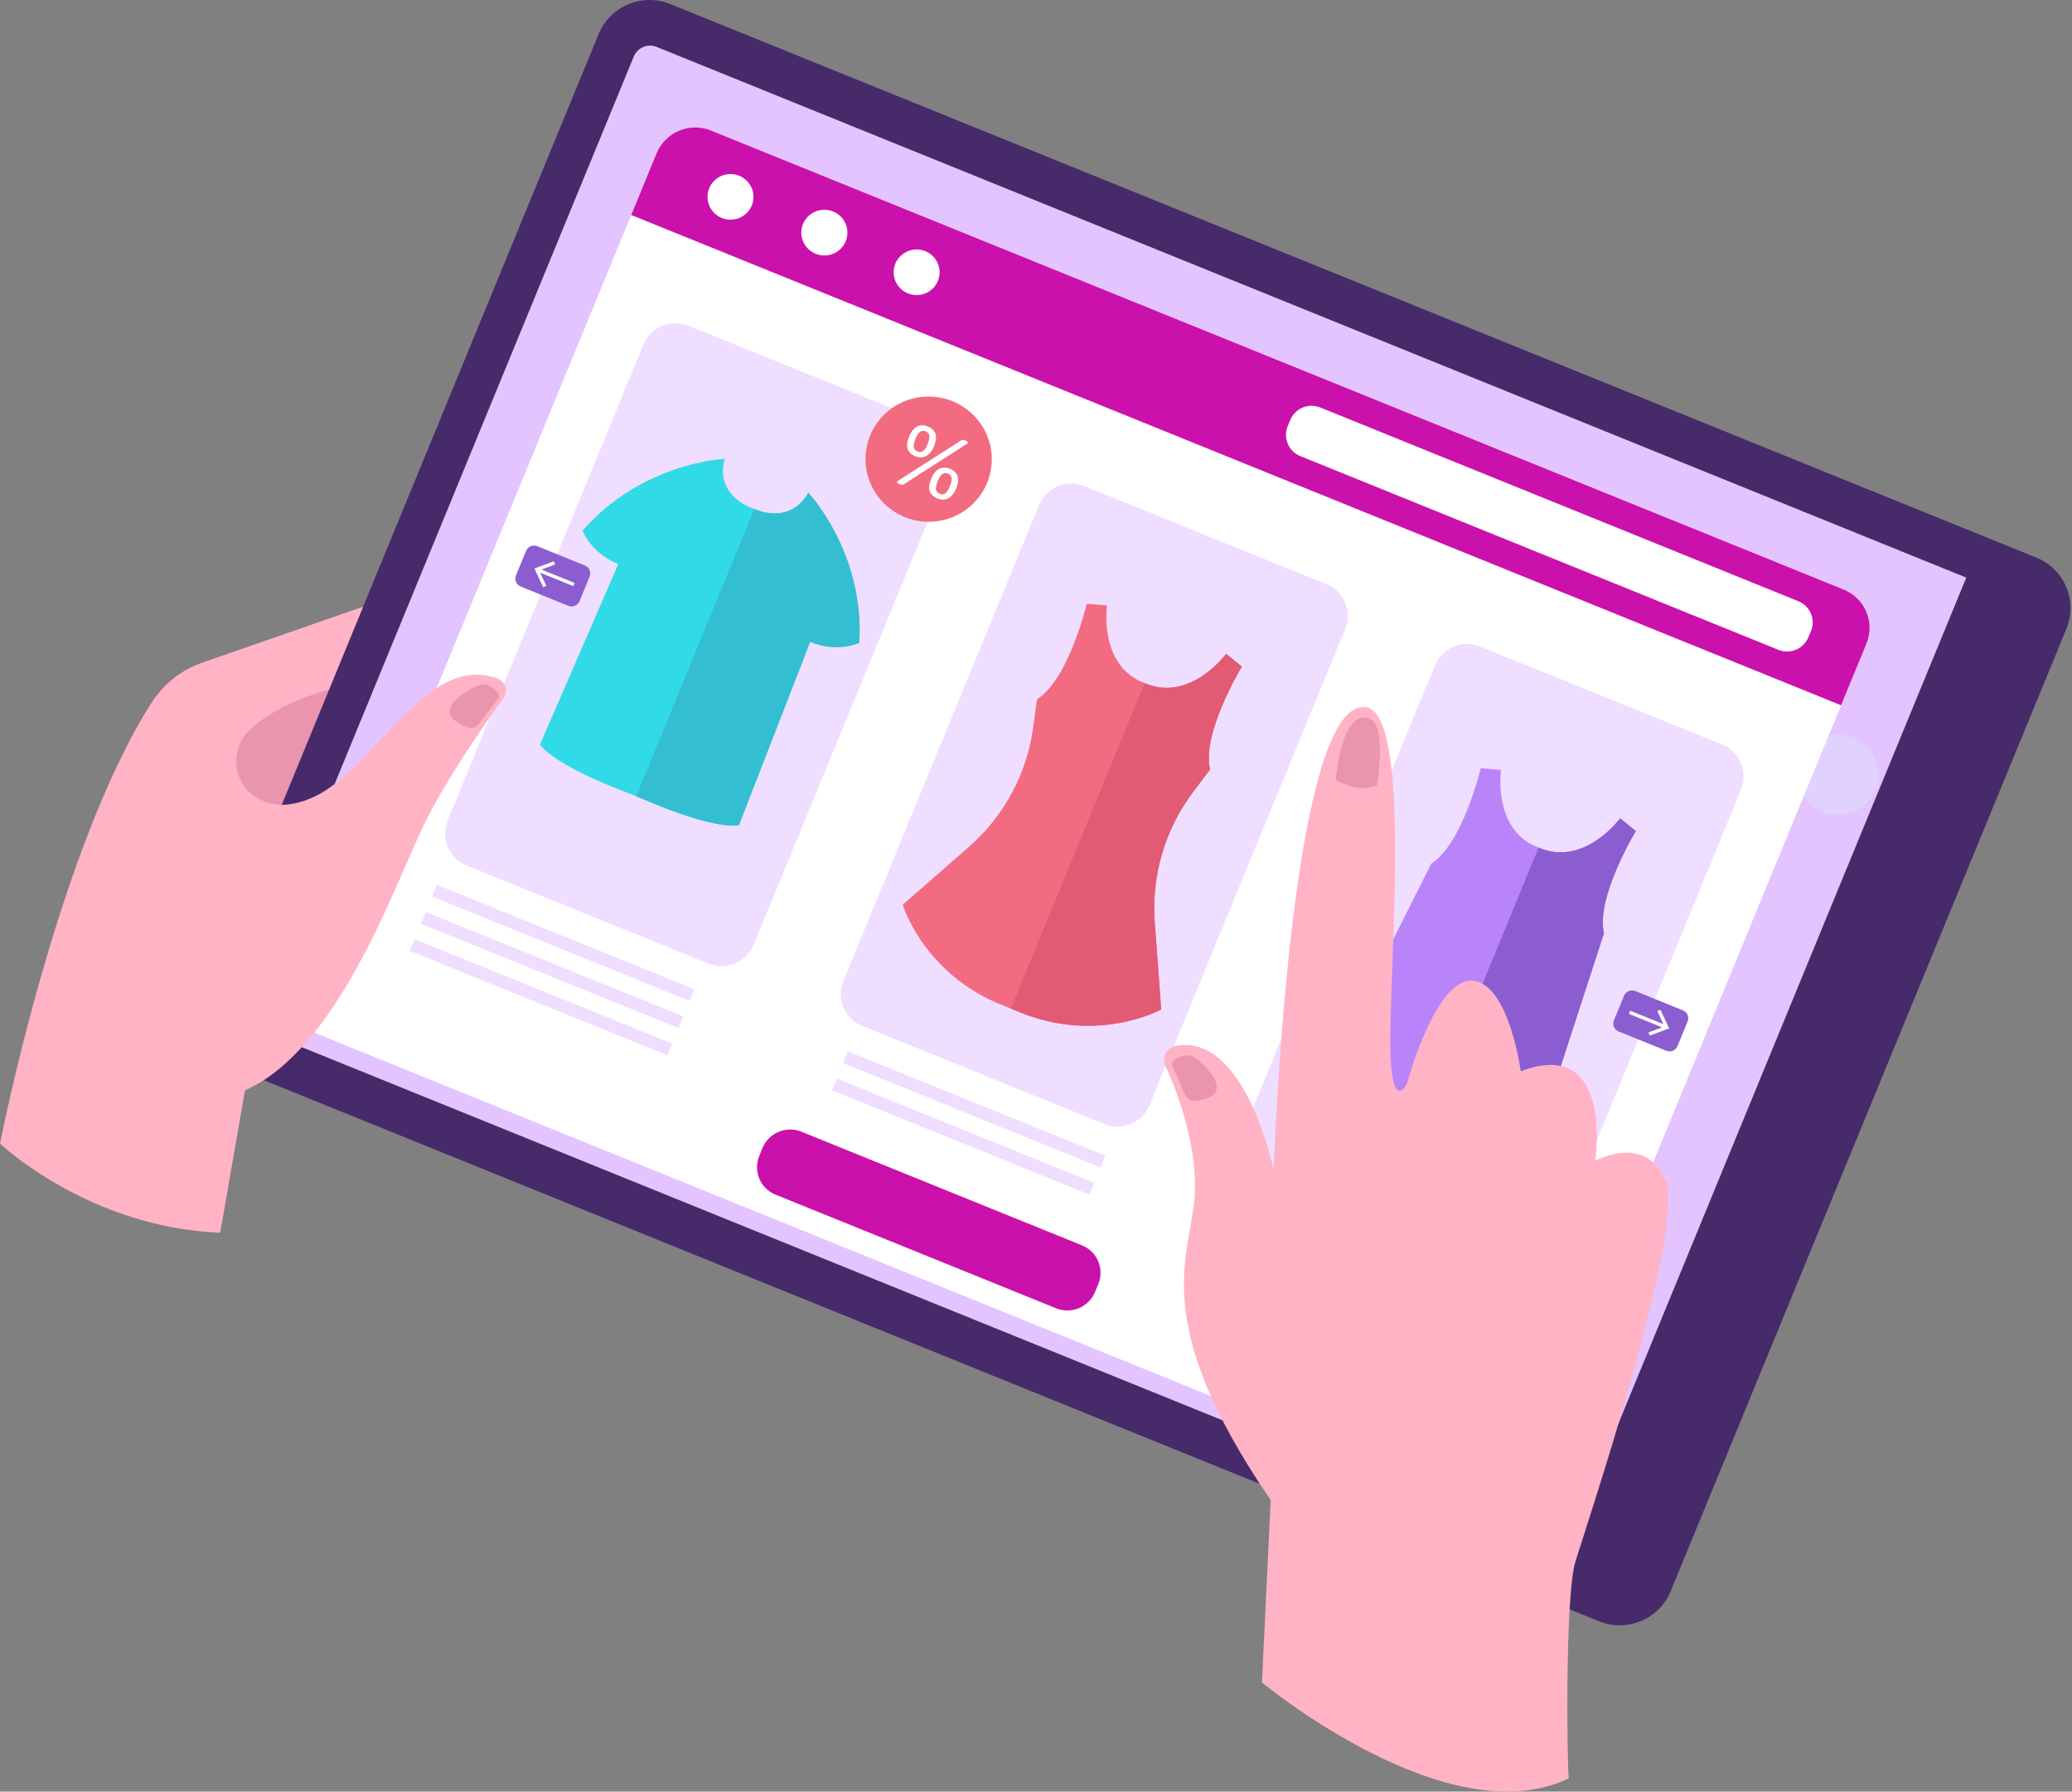 <?xml version="1.0" encoding="UTF-8"?> <svg xmlns="http://www.w3.org/2000/svg" width="613" height="530" viewBox="0 0 613 530" fill="none"><rect x="0" y="0" width="613" height="530" fill="#808080" stroke="none"/> <path d="M473.017 479.601L68.942 315.864C66.967 315.073 65.169 313.899 63.649 312.411C62.13 310.922 60.92 309.148 60.09 307.191C59.26 305.234 58.825 303.132 58.811 301.006C58.797 298.88 59.203 296.773 60.008 294.805L177.113 10.043C178.765 6.07 181.923 2.911 185.898 1.255C189.873 -0.401 194.342 -0.419 198.331 1.204L602.425 164.941C604.401 165.733 606.2 166.908 607.719 168.398C609.238 169.888 610.447 171.663 611.276 173.621C612.105 175.58 612.539 177.683 612.551 179.809C612.563 181.936 612.155 184.044 611.348 186.012L494.243 470.785C492.587 474.756 489.426 477.912 485.449 479.564C481.473 481.215 477.004 481.229 473.017 479.601V479.601Z" fill="#472A6A"></path> <path d="M462.424 460.98L74.982 303.988C74.353 303.736 73.78 303.362 73.296 302.888C72.812 302.413 72.427 301.848 72.163 301.224C71.898 300.601 71.76 299.931 71.756 299.254C71.752 298.577 71.882 297.905 72.138 297.278L187.515 16.698C188.041 15.432 189.048 14.425 190.315 13.897C191.582 13.369 193.007 13.363 194.278 13.881L581.72 170.873L462.424 460.98Z" fill="#E4C4FF"></path> <path opacity="0.3" d="M555.647 229.126C555.665 231.48 554.983 233.785 553.687 235.751C552.391 237.716 550.54 239.253 548.369 240.166C546.197 241.079 543.804 241.327 541.491 240.879C539.178 240.43 537.051 239.306 535.379 237.648C533.706 235.991 532.565 233.874 532.099 231.567C531.633 229.26 531.863 226.867 532.76 224.691C533.657 222.515 535.182 220.654 537.139 219.345C539.097 218.036 541.399 217.337 543.755 217.337C546.897 217.325 549.915 218.561 552.145 220.772C554.375 222.983 555.635 225.988 555.647 229.126V229.126Z" fill="#DAEEF7"></path> <path d="M446.033 448.538L88.099 303.5L189.529 56.839L547.468 201.873L446.033 448.538Z" fill="white"></path> <path d="M544.682 208.642L552.197 190.369C552.807 188.877 553.116 187.279 553.105 185.667C553.094 184.055 552.765 182.461 552.135 180.977C551.505 179.493 550.588 178.148 549.436 177.019C548.284 175.891 546.919 175.001 545.422 174.402L210.36 38.633C207.335 37.399 203.945 37.411 200.929 38.666C197.913 39.921 195.516 42.317 194.263 45.331L186.748 63.6L544.682 208.642Z" fill="#CB11AB"></path> <path d="M526.144 192.241L384.699 134.933C383.871 134.601 383.117 134.109 382.48 133.485C381.843 132.861 381.336 132.118 380.988 131.297C380.64 130.477 380.457 129.596 380.451 128.705C380.445 127.814 380.615 126.93 380.952 126.105L381.715 124.257C382.407 122.59 383.732 121.265 385.4 120.571C387.067 119.877 388.942 119.87 390.614 120.552L532.043 177.86C532.871 178.192 533.625 178.684 534.262 179.307C534.899 179.931 535.406 180.675 535.755 181.495C536.103 182.316 536.285 183.197 536.292 184.088C536.298 184.979 536.128 185.863 535.791 186.688L535.008 188.536C534.316 190.195 532.997 191.514 531.338 192.207C529.678 192.901 527.812 192.913 526.144 192.241V192.241Z" fill="white"></path> <path d="M222.91 58.715C223.173 54.997 220.345 51.769 216.595 51.505C212.845 51.242 209.593 54.042 209.331 57.76C209.069 61.478 211.896 64.706 215.646 64.97C219.396 65.234 222.648 62.434 222.91 58.715Z" fill="white"></path> <path d="M250.694 69.296C250.955 65.569 248.12 62.335 244.36 62.072C240.601 61.809 237.342 64.617 237.081 68.345C236.82 72.072 239.655 75.306 243.415 75.569C247.174 75.832 250.433 73.024 250.694 69.296Z" fill="white"></path> <path d="M277.483 83.1C276.793 84.76 275.473 86.081 273.812 86.773C272.15 87.465 270.282 87.472 268.615 86.793C267.79 86.462 267.038 85.972 266.404 85.35C265.769 84.729 265.263 83.988 264.916 83.17C264.569 82.353 264.387 81.475 264.381 80.587C264.374 79.699 264.544 78.818 264.879 77.996C265.57 76.335 266.891 75.014 268.553 74.323C270.215 73.631 272.084 73.624 273.751 74.303C274.576 74.634 275.327 75.124 275.962 75.746C276.596 76.368 277.101 77.109 277.448 77.926C277.795 78.744 277.977 79.622 277.983 80.51C277.989 81.397 277.819 82.278 277.483 83.1V83.1Z" fill="white"></path> <path d="M209.597 285.051L138.061 256.067C136.815 255.567 135.68 254.826 134.722 253.887C133.764 252.948 133 251.829 132.476 250.595C131.952 249.36 131.677 248.034 131.668 246.693C131.658 245.352 131.914 244.022 132.42 242.78L190.335 101.943C191.378 99.434 193.373 97.44 195.883 96.395C198.393 95.351 201.215 95.34 203.733 96.367L275.273 125.355C276.521 125.852 277.657 126.592 278.617 127.53C279.577 128.469 280.341 129.588 280.865 130.824C281.39 132.059 281.664 133.386 281.673 134.728C281.681 136.069 281.423 137.4 280.914 138.641L222.999 279.474C221.956 281.984 219.96 283.979 217.449 285.024C214.938 286.069 212.115 286.079 209.597 285.051V285.051Z" fill="#EFDEFF"></path> <path d="M326.69 332.499L255.154 303.511C253.907 303.014 252.771 302.274 251.811 301.336C250.851 300.397 250.087 299.278 249.562 298.042C249.038 296.807 248.763 295.48 248.755 294.139C248.747 292.797 249.005 291.467 249.514 290.225L307.409 149.392C308.451 146.877 310.448 144.877 312.963 143.83C315.478 142.784 318.306 142.775 320.827 143.807L392.359 172.792C393.606 173.289 394.743 174.029 395.702 174.967C396.662 175.906 397.426 177.025 397.951 178.26C398.475 179.496 398.75 180.823 398.758 182.164C398.766 183.506 398.509 184.836 398 186.078L340.092 326.919C339.049 329.429 337.054 331.424 334.543 332.47C332.032 333.515 329.209 333.526 326.69 332.499V332.499Z" fill="#EFDEFF"></path> <path d="M443.784 379.944L372.248 350.956C371 350.458 369.864 349.719 368.904 348.78C367.944 347.842 367.18 346.722 366.656 345.487C366.131 344.252 365.857 342.925 365.849 341.583C365.84 340.241 366.098 338.911 366.607 337.669L424.522 196.836C425.565 194.327 427.559 192.332 430.069 191.287C432.58 190.242 435.402 190.232 437.92 191.26L509.46 220.244C510.706 220.744 511.841 221.484 512.799 222.423C513.757 223.362 514.521 224.481 515.045 225.716C515.569 226.951 515.844 228.277 515.853 229.618C515.863 230.959 515.607 232.288 515.101 233.53L457.206 374.368C456.161 376.881 454.163 378.879 451.647 379.925C449.132 380.97 446.305 380.977 443.784 379.944V379.944Z" fill="#EFDEFF"></path> <path d="M254.204 190.123C255.835 163.417 239.139 145.761 239.139 145.761C234.613 153.757 226.993 152.057 223.629 150.802L223.648 150.755C223.648 150.755 223.304 150.654 222.772 150.458C222.24 150.263 221.939 150.068 221.939 150.068L221.919 150.111C218.629 148.673 211.991 144.593 214.393 135.738C214.393 135.738 190.026 136.734 172.368 156.949C172.368 156.949 174.562 163.475 182.93 166.859L159.737 220.271C159.737 220.271 163.175 225.938 184.526 234.089C186.753 234.939 188.961 235.833 191.149 236.774C212.148 245.781 218.598 244.121 218.598 244.121L239.687 189.876C248.043 193.261 254.204 190.123 254.204 190.123Z" fill="#31DAE7"></path> <path d="M168.147 179.228L154.041 173.507C153.733 173.383 153.452 173.199 153.215 172.966C152.978 172.734 152.789 172.456 152.659 172.151C152.53 171.845 152.462 171.517 152.459 171.185C152.456 170.853 152.519 170.524 152.644 170.216L155.641 162.956C155.9 162.335 156.394 161.842 157.015 161.583C157.636 161.325 158.335 161.322 158.958 161.576L173.041 167.289C173.35 167.413 173.631 167.597 173.869 167.829C174.107 168.062 174.296 168.34 174.426 168.646C174.556 168.952 174.625 169.281 174.627 169.613C174.63 169.946 174.567 170.276 174.441 170.584L171.445 177.864C171.183 178.477 170.691 178.963 170.074 179.218C169.458 179.473 168.766 179.476 168.147 179.228V179.228Z" fill="#8B5DD0"></path> <path d="M170.001 172.459L160.198 168.485L164.208 166.985L163.844 166.035L158.105 168.184L160.691 173.706L161.618 173.28L159.811 169.423L169.618 173.393L170.001 172.459Z" fill="white"></path> <path d="M478.858 305.125L492.96 310.842C493.584 311.096 494.284 311.093 494.906 310.834C495.528 310.575 496.022 310.081 496.281 309.459L499.274 302.179C499.4 301.871 499.464 301.541 499.462 301.209C499.459 300.876 499.392 300.547 499.262 300.241C499.132 299.935 498.943 299.657 498.705 299.425C498.468 299.192 498.186 299.008 497.877 298.885L483.794 293.171C483.171 292.917 482.471 292.919 481.85 293.179C481.228 293.438 480.734 293.933 480.477 294.555L477.481 301.835C477.355 302.141 477.29 302.469 477.291 302.801C477.292 303.132 477.359 303.46 477.486 303.765C477.614 304.071 477.801 304.348 478.037 304.582C478.272 304.815 478.551 305 478.858 305.125V305.125Z" fill="#8B5DD0"></path> <path d="M482.304 299.002L492.107 302.976L490.304 299.119L491.231 298.693L493.817 304.215L488.078 306.364L487.714 305.414L491.724 303.914L481.917 299.94L482.304 299.002Z" fill="white"></path> <path d="M312.436 387.021L229.457 353.414C228.386 352.984 227.411 352.347 226.587 351.539C225.763 350.731 225.107 349.769 224.657 348.707C224.206 347.645 223.971 346.505 223.963 345.352C223.955 344.199 224.175 343.055 224.611 341.988L225.596 339.588C226.494 337.432 228.208 335.718 230.366 334.82C232.524 333.923 234.949 333.914 237.113 334.797L320.091 368.404C321.164 368.833 322.141 369.47 322.966 370.279C323.791 371.087 324.448 372.05 324.898 373.113C325.349 374.176 325.584 375.317 325.591 376.472C325.598 377.626 325.376 378.77 324.938 379.838L323.952 382.23C323.054 384.385 321.34 386.099 319.182 386.996C317.025 387.894 314.6 387.903 312.436 387.021Z" fill="#CB11AB"></path> <path d="M341.63 272.827C340.614 259.048 344.638 245.368 352.955 234.328L358.005 227.614C355.407 216.954 367.393 197.211 367.393 197.211L362.75 193.409C362.75 193.409 352.121 207.938 338.629 202.084C324.864 196.891 327.512 179.13 327.512 179.13L321.515 178.622C321.515 178.622 316.168 201.057 306.799 206.871L305.676 215.176C303.811 228.877 297.044 241.441 286.625 250.545L267.066 267.649C267.066 267.649 273.231 288.314 296.984 297.536C298.361 298.07 299.729 298.624 301.087 299.197C324.558 309.111 343.527 298.63 343.527 298.63L341.63 272.827Z" fill="#F36B80"></path> <path d="M254.204 190.123C255.835 163.417 239.139 145.761 239.139 145.761C234.613 153.757 226.993 152.057 223.629 150.802L223.648 150.755C223.648 150.755 223.461 150.701 223.156 150.595L188.223 235.535C189.201 235.926 190.179 236.34 191.149 236.758C212.148 245.766 218.598 244.105 218.598 244.105L239.687 189.861C248.043 193.261 254.204 190.123 254.204 190.123Z" fill="#34BED1"></path> <path d="M341.63 272.827C340.614 259.048 344.638 245.368 352.955 234.328L358.005 227.614C355.407 216.954 367.393 197.211 367.393 197.211L362.75 193.409C362.75 193.409 352.121 207.938 338.629 202.084L299.053 298.353C299.739 298.632 300.421 298.913 301.099 299.197C324.57 309.111 343.539 298.63 343.539 298.63L341.63 272.827Z" fill="#E25A74"></path> <path d="M474.508 276.149H474.535C472.051 265.461 483.959 245.863 483.959 245.863L479.319 242.061C479.319 242.061 468.691 256.59 455.195 250.74C441.429 245.547 444.081 227.782 444.081 227.782L438.084 227.274C438.084 227.274 432.776 249.549 423.466 255.457L385.079 331.8L413.334 343.246L419.871 345.895L448.122 357.345L474.508 276.149Z" fill="#B984F9"></path> <path d="M474.508 276.149H474.535C472.055 265.461 483.959 245.863 483.959 245.863L479.319 242.061C479.319 242.061 468.691 256.59 455.195 250.74L416.612 344.571L419.883 345.895L448.134 357.345L474.508 276.149Z" fill="#8B5DD0"></path> <path d="M464.122 526.076C463.687 524.431 462.886 472.426 466.078 461.988C469.27 451.551 498.828 363.465 492.815 349.299C486.803 335.133 471.941 343.406 471.941 343.406C471.941 343.406 477.524 306.45 449.929 316.896C449.929 316.896 446.354 290.518 435.424 290.123C424.495 289.729 416.28 320.487 416.28 320.487C416.28 320.487 412.45 328.392 411.492 314.145C410.119 293.781 418.67 210.979 403.981 209.204C381.472 206.469 376.825 346.286 376.825 346.286C376.825 346.286 368.457 305.2 347.697 309.451C347.083 309.581 346.506 309.848 346.01 310.231C345.513 310.614 345.109 311.104 344.827 311.664C344.546 312.225 344.395 312.841 344.384 313.468C344.374 314.095 344.505 314.716 344.767 315.286C348.01 322.378 354.042 337.709 353.51 352.597C352.849 371.034 338.524 389.045 375.929 443.786L373.351 497.714C373.351 497.714 428.313 543.31 463.989 526.131C464.083 526.135 464.133 526.115 464.122 526.076Z" fill="#FFB3C5"></path> <path d="M97.35 203.988L83.346 238.044C83.346 238.044 39.651 267.145 42.299 260.061C44.947 252.976 51.93 217.274 56.033 215.054C60.137 212.835 92.844 193.976 92.844 193.976L97.35 203.988Z" fill="#EA94AD"></path> <path d="M147.086 200.678C126.001 193.155 111.061 227.161 93.071 235.641C84.132 239.845 78.163 237.985 74.333 234.785C68.493 229.908 68.426 221.014 73.942 215.797C82.434 207.778 97.35 203.987 97.35 203.987L107.431 179.478L59.851 196.023C53.721 198.144 48.479 202.257 44.963 207.704C17.071 251.034 0 338.299 0 338.299C0 338.299 25.986 363.066 65.144 364.692L72.475 322.578C99.635 310.491 116.057 263.816 124.761 245.348C131.411 231.256 143.561 213.956 148.952 206.551C149.301 206.065 149.533 205.504 149.627 204.913C149.721 204.322 149.676 203.717 149.495 203.146C149.314 202.576 149.001 202.055 148.583 201.627C148.165 201.198 147.652 200.873 147.086 200.678Z" fill="#FFB3C5"></path> <path d="M147.449 206.641L141.535 214.281C141.183 214.74 140.694 215.076 140.138 215.24C139.583 215.404 138.99 215.389 138.444 215.195C136.344 214.457 133.261 212.983 133.038 210.631C132.698 207.043 140.021 203.206 142.149 202.561C144.277 201.916 148.701 205.023 147.449 206.641Z" fill="#EA94AD"></path> <path d="M346.825 315.2L350.701 324.039C350.932 324.569 351.324 325.012 351.822 325.306C352.321 325.599 352.899 325.728 353.475 325.672C355.693 325.465 359.045 324.778 359.836 322.546C361.036 319.146 354.875 313.636 352.962 312.519C351.05 311.401 346.007 313.328 346.825 315.2Z" fill="#EA94AD"></path> <path d="M395.164 230.686C395.164 230.686 401.708 234.785 407.361 232.339C407.361 232.339 410.799 213.007 404.208 212.245C396.685 211.381 395.164 230.686 395.164 230.686Z" fill="#EA94AD"></path> <path d="M204.027 296.098L127.847 265.234L129.271 261.764L205.45 292.632L204.027 296.098Z" fill="#EFDEFF"></path> <path d="M200.721 304.137L124.542 273.269L125.969 269.799L202.149 300.666L200.721 304.137Z" fill="#EFDEFF"></path> <path d="M197.416 312.171L121.236 281.303L122.664 277.837L198.843 308.705L197.416 312.171Z" fill="#EFDEFF"></path> <path d="M325.603 345.364L249.424 314.496L250.848 311.026L327.027 341.894L325.603 345.364Z" fill="#EFDEFF"></path> <path d="M322.297 353.398L246.118 322.531L247.546 319.064L323.721 349.932L322.297 353.398Z" fill="#EFDEFF"></path> <path d="M293.365 137.157C294.092 126.955 286.339 118.091 276.049 117.36C265.759 116.629 256.828 124.306 256.101 134.508C255.375 144.71 263.127 153.573 273.418 154.305C283.708 155.036 292.639 147.359 293.365 137.157Z" fill="#F36B80"></path> <path d="M276.329 132.01C276.084 132.628 275.757 133.21 275.355 133.741C275.017 134.198 274.588 134.582 274.096 134.866C273.626 135.129 273.1 135.278 272.562 135.3C271.948 135.318 271.338 135.2 270.774 134.956C270.206 134.745 269.689 134.416 269.257 133.991C268.891 133.625 268.628 133.169 268.494 132.67C268.359 132.135 268.335 131.578 268.423 131.033C268.531 130.361 268.719 129.705 268.983 129.079C269.223 128.484 269.54 127.923 269.926 127.41C270.26 126.958 270.68 126.576 271.162 126.285C271.629 126.014 272.155 125.858 272.695 125.832C273.326 125.825 273.953 125.945 274.537 126.184C275.121 126.424 275.65 126.779 276.095 127.227C276.453 127.624 276.706 128.105 276.83 128.626C276.948 129.162 276.955 129.716 276.85 130.255C276.739 130.857 276.565 131.445 276.329 132.01ZM267.332 143.299C267.265 143.354 267.186 143.391 267.101 143.409C267.013 143.419 266.924 143.419 266.835 143.409C266.719 143.401 266.603 143.38 266.491 143.346C266.337 143.301 266.185 143.248 266.037 143.186C265.878 143.126 265.728 143.044 265.591 142.944C265.506 142.883 265.439 142.801 265.396 142.705C265.384 142.667 265.381 142.626 265.387 142.586C265.394 142.546 265.408 142.508 265.431 142.475C265.493 142.382 265.574 142.303 265.67 142.244L284.411 130.24C284.482 130.191 284.56 130.154 284.642 130.13C284.733 130.107 284.827 130.1 284.92 130.111C285.035 130.125 285.149 130.149 285.26 130.181C285.381 130.216 285.538 130.271 285.722 130.345C285.875 130.404 286.021 130.481 286.156 130.576C286.245 130.633 286.315 130.716 286.355 130.814C286.369 130.855 286.373 130.898 286.367 130.941C286.362 130.983 286.347 131.024 286.324 131.06C286.263 131.152 286.182 131.229 286.085 131.283L267.332 143.299ZM274.448 131.326C274.629 130.894 274.772 130.447 274.874 129.989C274.958 129.636 274.98 129.272 274.941 128.911C274.905 128.624 274.788 128.353 274.604 128.129C274.391 127.89 274.123 127.707 273.822 127.598C273.546 127.477 273.245 127.429 272.946 127.457C272.66 127.489 272.389 127.6 272.163 127.778C271.887 127.996 271.652 128.26 271.467 128.559C271.219 128.948 271.01 129.361 270.841 129.79C270.639 130.278 270.487 130.784 270.387 131.302C270.31 131.658 270.299 132.025 270.356 132.385C270.408 132.658 270.545 132.909 270.747 133.1C270.962 133.299 271.213 133.456 271.486 133.561C271.782 133.693 272.107 133.746 272.429 133.714C272.718 133.669 272.99 133.545 273.212 133.354C273.476 133.122 273.702 132.849 273.88 132.545C274.106 132.154 274.301 131.747 274.463 131.326H274.448ZM282.882 144.507C282.633 145.124 282.306 145.706 281.908 146.238C281.568 146.696 281.138 147.079 280.644 147.364C280.174 147.627 279.649 147.776 279.111 147.797C278.498 147.815 277.889 147.698 277.327 147.453C276.757 147.242 276.239 146.913 275.805 146.488C275.436 146.123 275.167 145.67 275.023 145.171C274.887 144.635 274.865 144.076 274.956 143.53C275.061 142.858 275.249 142.202 275.516 141.576C275.754 140.98 276.069 140.417 276.454 139.904C276.79 139.451 277.211 139.068 277.695 138.778C278.16 138.504 278.685 138.346 279.224 138.317C279.855 138.309 280.482 138.429 281.066 138.668C281.65 138.908 282.18 139.263 282.623 139.712C282.982 140.109 283.235 140.59 283.359 141.111C283.477 141.647 283.485 142.201 283.382 142.741C283.283 143.345 283.12 143.937 282.897 144.507H282.882ZM281.027 143.807C281.211 143.376 281.355 142.928 281.458 142.471C281.538 142.117 281.56 141.753 281.52 141.392C281.484 141.105 281.368 140.834 281.184 140.611C280.978 140.374 280.716 140.192 280.421 140.083C280.144 139.964 279.842 139.914 279.541 139.939C279.256 139.973 278.985 140.083 278.759 140.259C278.483 140.478 278.248 140.742 278.062 141.041C277.816 141.429 277.606 141.84 277.436 142.268C277.227 142.764 277.067 143.28 276.959 143.807C276.882 144.163 276.871 144.53 276.928 144.89C276.979 145.165 277.116 145.416 277.319 145.609C277.534 145.807 277.785 145.962 278.058 146.066C278.352 146.2 278.676 146.253 278.997 146.219C279.287 146.174 279.558 146.05 279.78 145.859C280.045 145.628 280.271 145.355 280.448 145.05C280.676 144.653 280.87 144.237 281.027 143.807V143.807Z" fill="white"></path> </svg> 